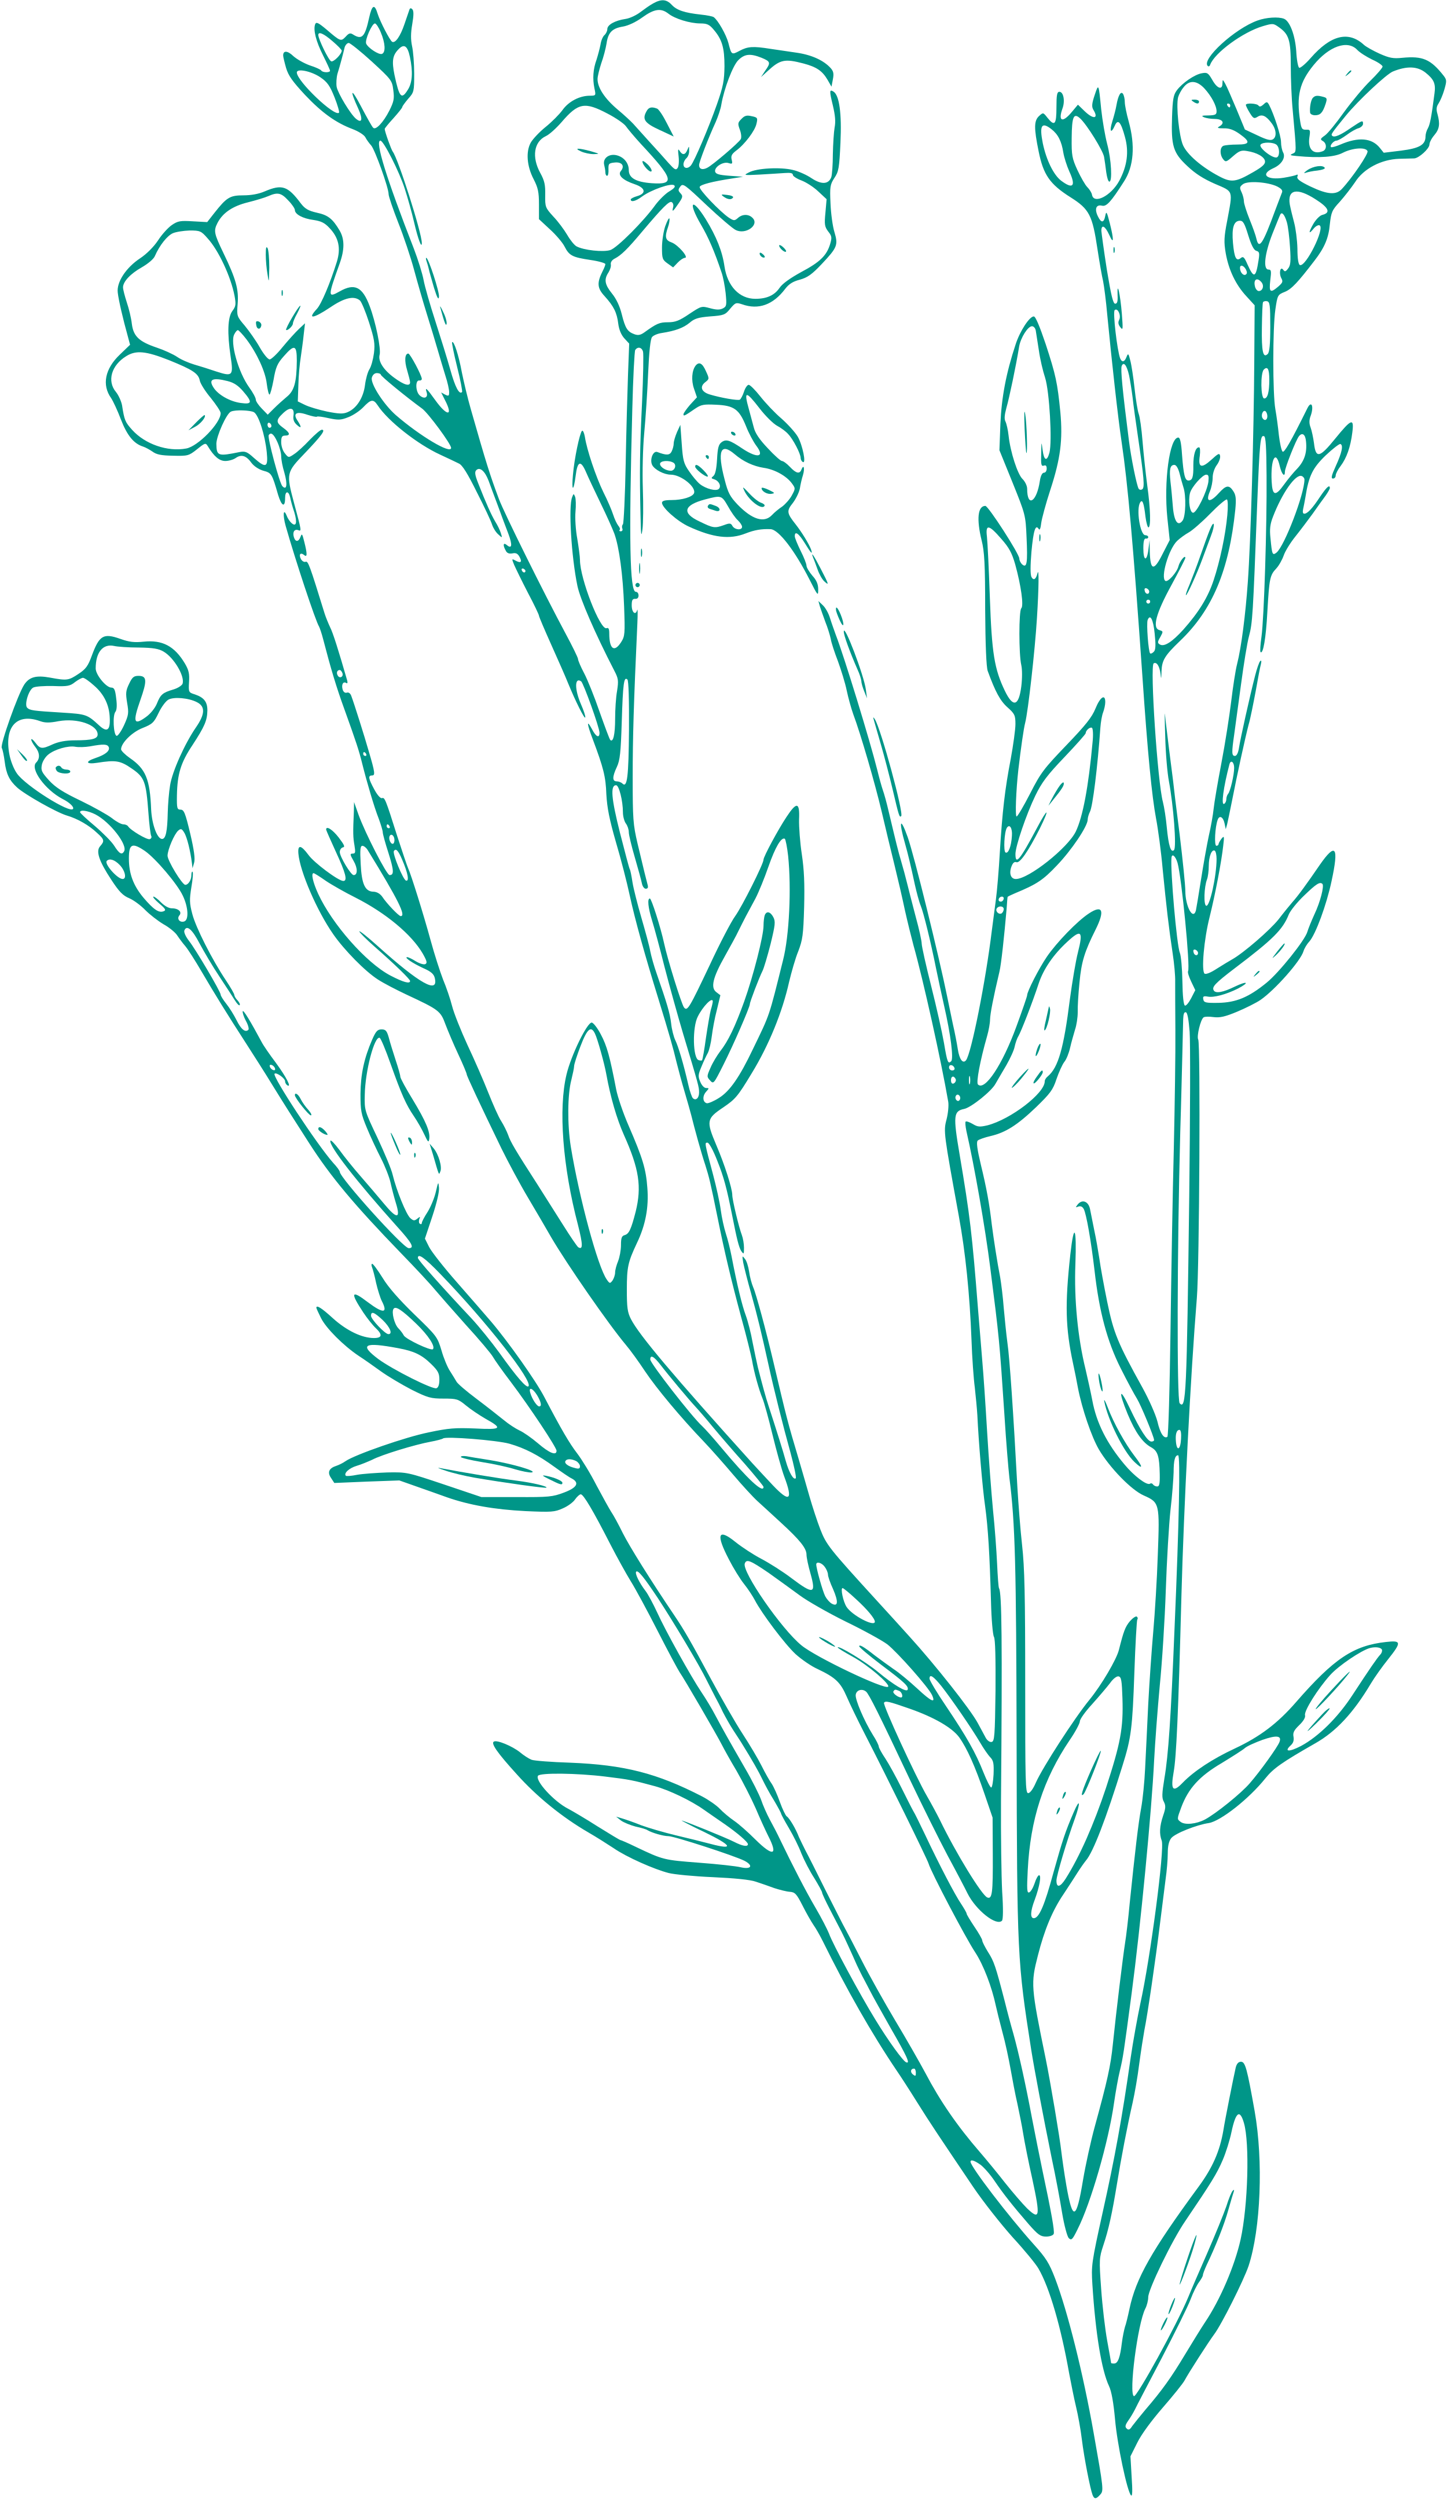 <?xml version="1.0" standalone="no"?>
<!DOCTYPE svg PUBLIC "-//W3C//DTD SVG 20010904//EN"
 "http://www.w3.org/TR/2001/REC-SVG-20010904/DTD/svg10.dtd">
<svg version="1.0" xmlns="http://www.w3.org/2000/svg"
 width="741pt" height="1280pt" viewBox="0 0 741 1280"
 preserveAspectRatio="xMidYMid meet">
<g transform="translate(0,1280) scale(0.1,-0.1)"
fill="#009688" stroke="none">
<path d="M3344 12782 c-17 -9 -46 -30 -66 -45 -20 -15 -53 -31 -75 -34 -54 -8
-93 -30 -93 -52 0 -10 -7 -24 -15 -31 -8 -7 -17 -28 -20 -49 -4 -20 -13 -54
-20 -76 -18 -49 -21 -98 -11 -147 8 -37 8 -38 -23 -38 -53 0 -109 -29 -141
-74 -16 -22 -55 -61 -86 -86 -31 -25 -65 -61 -76 -80 -26 -47 -20 -121 15
-188 22 -43 27 -65 27 -128 l0 -76 56 -52 c31 -28 65 -68 75 -88 24 -47 40
-55 133 -69 42 -6 76 -16 76 -21 0 -5 -6 -21 -14 -36 -30 -60 -28 -87 10 -128
47 -52 63 -84 70 -141 4 -31 15 -57 31 -75 l25 -27 -6 -158 c-3 -87 -9 -293
-12 -458 -3 -165 -10 -304 -14 -309 -5 -5 -6 -15 -3 -22 3 -8 -1 -14 -8 -14
-7 0 -9 3 -6 7 4 3 1 13 -7 22 -7 9 -19 34 -26 56 -7 22 -29 74 -50 115 -38
78 -85 217 -95 284 -4 21 -10 35 -15 30 -12 -14 -39 -142 -46 -225 -8 -86 3
-89 14 -4 9 75 26 81 53 18 11 -26 45 -98 75 -160 30 -61 61 -131 70 -155 25
-69 44 -212 50 -373 5 -140 4 -152 -15 -182 -35 -55 -61 -37 -61 44 0 24 -4
31 -14 27 -32 -12 -136 254 -136 349 0 18 -7 67 -14 110 -8 43 -12 105 -9 137
3 32 2 67 -2 77 -7 17 -8 17 -15 -2 -20 -47 -4 -307 27 -455 14 -67 91 -244
188 -432 22 -42 23 -52 15 -105 -6 -32 -10 -96 -10 -143 0 -80 -10 -123 -25
-108 -4 4 -28 69 -55 145 -26 76 -62 165 -79 197 -17 32 -31 65 -31 72 0 7
-29 66 -64 131 -111 207 -314 616 -341 688 -47 126 -64 180 -144 460 -16 55
-36 140 -46 189 -16 87 -41 164 -50 154 -2 -2 9 -59 26 -127 17 -67 28 -125
25 -128 -14 -15 -35 24 -60 114 -15 54 -50 166 -77 250 -27 83 -54 177 -60
210 -6 32 -28 103 -49 158 -143 367 -201 555 -172 555 16 0 97 -159 125 -247
14 -43 36 -121 48 -173 19 -82 39 -136 39 -104 0 52 -121 432 -149 468 -8 11
-41 103 -41 116 0 3 20 28 45 55 25 28 45 53 45 57 0 4 14 23 30 42 30 33 31
38 31 128 0 52 -5 116 -11 142 -7 34 -7 66 1 112 8 47 8 69 0 77 -7 7 -12 6
-15 -4 -3 -8 -14 -41 -25 -73 -21 -62 -47 -99 -63 -90 -12 8 -61 102 -74 143
-16 53 -29 47 -44 -21 -21 -96 -36 -113 -80 -86 -16 11 -23 9 -40 -10 -24 -25
-26 -25 -97 36 -44 37 -54 41 -59 28 -11 -28 4 -88 41 -161 19 -38 35 -73 35
-77 0 -11 -38 -10 -45 1 -3 5 -29 17 -58 26 -28 10 -66 31 -84 47 -30 29 -53
31 -53 4 0 -7 7 -36 15 -64 12 -40 33 -69 97 -138 88 -93 159 -143 244 -175
31 -12 59 -30 65 -42 6 -12 20 -31 30 -42 19 -22 89 -216 89 -249 0 -11 22
-76 49 -145 28 -70 64 -178 81 -241 17 -63 46 -164 65 -225 19 -60 44 -144 56
-185 12 -41 30 -102 40 -134 11 -33 19 -70 19 -83 0 -21 -3 -22 -21 -13 l-20
11 20 -40 c43 -83 11 -84 -49 -1 -46 64 -55 72 -45 41 8 -27 -13 -36 -36 -15
-22 20 -23 81 -1 76 6 -1 12 3 12 8 0 18 -60 130 -69 130 -18 0 -21 -37 -6
-86 8 -27 15 -55 15 -61 0 -23 -31 -14 -81 23 -55 40 -84 85 -75 118 8 29 -20
167 -51 249 -37 99 -77 119 -154 75 -61 -34 -61 -28 0 142 26 72 26 126 0 170
-36 61 -60 79 -116 91 -44 10 -61 20 -82 47 -68 91 -97 100 -186 62 -30 -13
-69 -20 -108 -20 -70 0 -86 -10 -150 -91 l-36 -46 -73 4 c-65 4 -77 2 -108
-19 -19 -13 -51 -48 -71 -79 -22 -33 -58 -69 -91 -91 -73 -48 -122 -123 -115
-176 4 -38 28 -140 51 -222 l12 -45 -52 -50 c-77 -73 -93 -156 -45 -223 10
-15 33 -64 50 -109 32 -83 66 -124 113 -139 13 -4 34 -16 49 -26 20 -15 44
-20 105 -21 77 -2 81 0 123 33 41 33 44 34 55 16 32 -53 59 -76 90 -76 17 0
42 7 54 16 28 19 53 12 80 -26 13 -17 37 -33 61 -40 41 -11 44 -15 75 -123 18
-59 36 -68 36 -16 0 37 18 38 26 2 3 -16 12 -49 21 -75 16 -53 10 -77 -14 -56
-8 7 -20 24 -25 38 -17 42 -21 4 -5 -53 49 -173 153 -487 171 -515 4 -8 14
-37 21 -65 39 -150 67 -244 110 -362 59 -164 73 -206 90 -275 23 -92 61 -222
84 -280 11 -30 21 -62 21 -71 0 -8 13 -56 29 -105 28 -89 30 -114 6 -114 -15
0 -125 215 -159 309 l-23 65 -1 -50 c-5 -109 -4 -131 3 -171 6 -37 5 -43 -9
-43 -15 0 -14 -5 5 -38 21 -36 21 -72 0 -72 -14 0 -71 94 -71 118 0 11 7 22
16 24 12 2 7 13 -22 51 -32 41 -64 61 -64 40 0 -3 23 -55 50 -114 50 -108 61
-149 38 -149 -25 0 -151 94 -179 134 -38 51 -55 53 -51 6 8 -92 95 -293 178
-412 56 -81 165 -192 230 -233 29 -19 95 -53 146 -77 165 -77 174 -83 199
-152 13 -34 42 -103 66 -154 24 -51 43 -97 43 -102 0 -8 66 -149 178 -380 34
-69 95 -183 138 -255 42 -71 95 -161 117 -200 79 -135 293 -444 382 -550 23
-27 67 -88 98 -135 59 -88 183 -237 303 -362 38 -40 105 -116 149 -168 44 -52
100 -113 124 -135 24 -22 78 -71 120 -110 97 -89 131 -131 131 -164 0 -14 9
-57 20 -95 30 -107 17 -111 -96 -26 -43 33 -114 78 -156 100 -42 22 -101 61
-132 86 -89 72 -101 40 -34 -88 23 -45 58 -102 79 -128 20 -25 44 -62 54 -81
35 -68 155 -227 209 -277 31 -28 82 -63 114 -77 90 -43 116 -67 148 -141 16
-37 57 -122 91 -188 118 -229 320 -641 328 -666 12 -43 190 -381 239 -455 42
-64 85 -176 106 -275 4 -19 19 -79 33 -132 15 -54 33 -139 42 -190 9 -51 24
-131 35 -178 10 -47 24 -116 30 -155 6 -38 27 -144 47 -233 41 -191 38 -210
-28 -147 -22 22 -73 81 -112 130 -39 50 -96 119 -127 155 -119 137 -207 266
-281 407 -29 54 -98 175 -154 268 -56 94 -134 233 -173 310 -39 77 -78 151
-86 165 -8 14 -51 99 -97 190 -45 91 -92 184 -104 206 -12 23 -27 55 -34 70
-16 42 -48 96 -62 105 -6 4 -22 37 -35 73 -13 37 -32 79 -42 94 -11 15 -34 56
-52 92 -18 36 -62 110 -98 165 -36 55 -111 186 -167 290 -95 177 -130 238
-179 311 -127 188 -231 355 -266 424 -23 47 -50 96 -60 110 -9 14 -43 75 -75
135 -31 61 -76 134 -99 164 -40 52 -81 122 -167 286 -43 84 -188 288 -274 389
-27 32 -106 122 -174 200 -68 77 -133 160 -144 183 l-21 42 38 114 c23 70 36
126 34 147 -3 33 -4 31 -16 -21 -7 -31 -26 -77 -42 -103 -17 -26 -30 -51 -30
-57 0 -6 -4 -8 -10 -4 -5 3 -6 13 -3 23 6 15 5 15 -10 3 -15 -12 -20 -11 -36
3 -21 19 -71 142 -90 221 -6 28 -42 113 -78 190 -66 139 -67 141 -65 221 2
120 49 300 76 291 6 -2 31 -62 56 -133 56 -157 79 -209 120 -269 17 -25 41
-67 53 -93 18 -39 22 -43 25 -24 6 37 -17 91 -84 202 -35 57 -64 110 -64 118
0 8 -11 46 -24 85 -13 40 -29 91 -35 115 -10 35 -16 42 -37 42 -21 0 -29 -9
-48 -52 -42 -97 -59 -178 -60 -278 0 -86 3 -103 33 -175 18 -44 51 -114 72
-155 21 -41 43 -97 49 -125 6 -27 18 -74 27 -103 26 -83 6 -85 -60 -5 -31 37
-86 102 -122 143 -36 41 -84 101 -107 133 -24 32 -44 53 -46 47 -9 -25 132
-206 342 -440 77 -85 90 -110 59 -110 -28 0 -353 361 -353 391 0 5 -15 26 -34
46 -83 94 -313 443 -300 456 9 9 54 -23 54 -39 0 -7 5 -16 11 -20 25 -15 -6
44 -59 116 -31 41 -64 89 -72 105 -58 108 -94 167 -97 158 -2 -6 5 -28 16 -49
12 -21 17 -42 13 -46 -16 -16 -38 3 -61 50 -13 26 -36 63 -52 83 -16 20 -29
41 -29 47 0 15 -128 232 -162 275 -17 22 -27 44 -24 53 12 31 40 7 78 -66 22
-41 67 -118 102 -170 34 -52 71 -108 80 -123 10 -16 20 -26 23 -23 4 3 -1 14
-10 24 -10 10 -17 23 -17 28 0 6 -19 39 -43 75 -71 106 -154 270 -172 339 -15
56 -15 75 -5 138 7 40 10 75 6 79 -3 3 -6 -5 -6 -18 0 -24 -16 -49 -31 -49
-16 0 -92 125 -91 150 1 32 35 111 55 128 13 11 18 10 30 -10 14 -21 32 -93
40 -158 l3 -25 8 28 c6 20 0 65 -20 150 -25 105 -32 122 -49 122 -18 0 -20 7
-19 72 2 112 20 169 80 259 62 95 75 125 76 177 0 44 -17 66 -64 82 -32 10
-33 11 -30 63 3 42 -1 61 -21 95 -53 89 -115 122 -211 112 -48 -5 -74 -2 -119
14 -88 31 -108 19 -147 -86 -19 -52 -30 -68 -68 -93 -51 -34 -59 -35 -146 -19
-72 13 -106 3 -132 -36 -32 -49 -124 -307 -115 -324 5 -9 11 -40 15 -70 8 -64
24 -96 63 -132 39 -36 202 -128 255 -144 55 -16 114 -50 155 -89 38 -34 39
-42 16 -68 -23 -25 -7 -75 57 -172 40 -61 59 -81 93 -95 23 -10 60 -38 82 -61
22 -22 64 -55 93 -72 29 -16 60 -42 69 -56 10 -15 29 -41 43 -57 14 -17 51
-75 83 -130 65 -111 129 -215 228 -368 36 -56 97 -151 134 -212 61 -99 100
-160 188 -297 111 -173 231 -316 469 -562 75 -77 154 -162 175 -188 21 -25 93
-107 159 -181 67 -73 129 -147 138 -163 9 -16 50 -74 92 -129 98 -130 234
-335 234 -352 0 -27 -37 -12 -95 38 -33 28 -76 58 -95 66 -19 9 -55 32 -80 53
-25 20 -88 70 -140 109 -52 39 -99 79 -103 89 -5 9 -20 33 -32 52 -13 19 -33
67 -44 106 -21 70 -24 74 -139 185 -78 76 -133 138 -162 186 -25 40 -49 73
-54 73 -4 0 -5 -8 -1 -17 4 -10 14 -46 21 -81 8 -34 21 -76 29 -92 33 -64 9
-67 -72 -6 -85 65 -91 50 -22 -54 20 -30 49 -66 63 -79 36 -34 33 -51 -9 -51
-62 0 -140 38 -210 101 -58 53 -85 70 -85 54 0 -3 11 -27 24 -53 26 -52 114
-140 191 -192 28 -18 79 -54 115 -80 36 -26 107 -68 157 -94 84 -42 99 -46
164 -46 68 0 75 -2 115 -35 24 -20 69 -50 100 -68 90 -50 83 -57 -53 -50 -101
4 -135 2 -238 -20 -119 -24 -377 -114 -425 -147 -14 -10 -35 -20 -47 -24 -38
-12 -48 -33 -28 -62 l17 -26 166 7 167 6 85 -30 c47 -16 118 -42 158 -56 114
-40 244 -63 403 -71 133 -6 149 -5 191 14 26 11 54 32 63 46 10 14 23 26 29
26 14 0 63 -83 151 -255 34 -66 81 -151 105 -190 24 -38 86 -153 138 -255 52
-102 103 -197 113 -212 21 -29 193 -325 217 -373 8 -16 41 -76 74 -131 32 -56
76 -142 98 -192 21 -50 50 -113 64 -141 52 -101 25 -108 -66 -18 -35 35 -83
78 -108 95 -25 17 -58 45 -74 62 -16 17 -56 45 -90 63 -231 119 -398 162 -676
173 -96 3 -185 10 -198 15 -13 5 -40 22 -60 39 -39 31 -118 64 -133 54 -16 -9
17 -57 118 -168 102 -114 233 -220 366 -297 40 -23 98 -60 130 -81 65 -45 207
-108 282 -127 28 -7 129 -17 225 -21 110 -5 192 -13 220 -23 25 -8 68 -23 95
-33 28 -9 63 -18 80 -19 26 -2 34 -10 65 -71 19 -38 45 -83 56 -99 12 -17 32
-52 46 -80 123 -249 250 -473 381 -667 18 -26 64 -97 102 -158 70 -112 114
-177 288 -435 52 -77 144 -193 203 -259 60 -65 119 -137 132 -160 57 -98 115
-299 157 -536 10 -52 25 -129 35 -170 10 -41 24 -117 30 -168 12 -97 43 -254
55 -285 9 -22 18 -22 40 3 17 19 16 30 -34 312 -54 307 -134 626 -198 794 -30
78 -46 104 -110 175 -130 145 -323 397 -323 422 0 13 20 7 52 -16 16 -12 49
-49 71 -82 44 -65 92 -126 176 -223 47 -53 59 -62 88 -62 19 0 36 6 39 14 5
14 -11 105 -59 331 -14 66 -37 183 -52 260 -32 171 -68 335 -96 435 -12 41
-32 116 -44 165 -47 181 -55 204 -85 251 -16 26 -30 53 -30 60 0 6 -18 38 -40
70 -22 33 -40 63 -40 67 0 5 -13 27 -28 50 -31 45 -113 202 -186 357 -25 52
-51 106 -60 120 -8 14 -35 68 -61 120 -26 52 -62 118 -81 147 -19 28 -34 56
-34 62 0 6 -13 33 -30 59 -46 74 -91 181 -88 205 3 25 32 34 53 17 15 -13 64
-110 229 -460 59 -124 144 -295 189 -380 46 -85 92 -173 102 -194 43 -85 147
-168 176 -139 6 6 7 61 1 149 -4 76 -7 285 -6 464 7 831 4 1065 -10 1089 -3 4
-7 61 -10 127 -3 65 -12 189 -21 274 -8 85 -22 265 -30 400 -8 135 -19 299
-25 365 -5 66 -15 181 -21 255 -31 396 -42 487 -95 800 -34 200 -31 222 24
233 36 8 140 91 160 129 10 17 34 59 55 94 20 35 40 78 43 96 4 18 12 42 19
53 14 24 72 172 104 270 25 75 76 149 147 214 71 66 82 55 54 -55 -11 -42 -29
-150 -41 -238 -32 -255 -60 -351 -113 -396 -9 -7 -16 -18 -16 -26 0 -61 -174
-194 -293 -225 -39 -9 -50 -9 -76 7 -17 10 -33 15 -36 12 -3 -3 -1 -25 4 -49
40 -174 96 -493 122 -699 46 -361 47 -370 73 -760 8 -129 20 -271 25 -315 30
-235 35 -450 37 -1360 2 -1092 4 -1115 75 -1570 15 -95 62 -344 104 -550 20
-93 44 -221 54 -284 11 -65 26 -120 34 -129 14 -13 19 -8 45 45 68 134 159
449 187 648 8 55 21 129 30 165 16 67 19 86 60 395 45 337 103 937 115 1190 5
94 18 267 29 385 12 118 26 339 31 490 5 151 16 336 24 410 9 74 15 161 16
192 0 62 7 88 23 88 12 0 5 -347 -18 -880 -19 -467 -32 -657 -52 -773 -13 -80
-14 -102 -3 -121 10 -20 10 -32 -4 -72 -18 -54 -20 -92 -7 -127 16 -40 -58
-601 -109 -832 -15 -71 -38 -197 -50 -280 -43 -303 -82 -516 -142 -785 -59
-267 -60 -278 -54 -375 16 -251 47 -439 85 -520 13 -27 23 -84 31 -170 11
-128 62 -370 82 -390 7 -7 8 24 3 95 l-6 105 35 70 c21 43 73 113 131 180 53
61 104 124 112 140 19 36 124 199 151 235 37 49 151 276 176 350 62 189 76
537 31 792 -39 219 -48 253 -70 253 -13 0 -22 -10 -27 -30 -10 -43 -56 -273
-63 -320 -18 -107 -55 -192 -128 -291 -240 -327 -320 -467 -353 -624 -8 -38
-18 -79 -23 -92 -4 -13 -12 -50 -16 -82 -9 -75 -20 -106 -40 -106 -8 0 -15 1
-15 3 0 2 -9 53 -20 113 -11 60 -25 180 -31 266 -11 151 -10 159 11 223 27 80
45 163 70 315 21 130 53 297 80 415 10 44 26 134 34 200 9 66 21 143 26 170
16 77 59 372 80 545 11 85 24 189 29 230 6 41 11 100 11 131 0 40 6 64 18 79
19 24 130 68 192 77 61 10 206 124 290 229 41 51 85 82 255 179 106 60 195
155 285 306 19 32 59 88 88 124 70 88 69 98 -10 89 -167 -18 -267 -85 -462
-309 -94 -108 -184 -176 -312 -236 -114 -53 -210 -116 -268 -176 -50 -52 -62
-37 -46 54 14 76 24 299 40 903 12 450 47 1133 79 1525 13 156 19 1304 7 1323
-9 16 12 104 28 114 6 4 29 4 51 1 32 -4 59 2 121 28 43 18 97 45 119 60 74
51 205 199 220 249 4 14 17 36 30 50 32 36 88 187 114 310 38 176 21 199 -60
83 -67 -98 -113 -161 -142 -193 -12 -14 -44 -53 -70 -87 -44 -55 -179 -172
-238 -205 -13 -7 -47 -28 -76 -46 -30 -20 -56 -31 -64 -27 -18 12 -4 176 26
293 28 113 60 280 69 362 6 50 5 53 -9 36 -8 -11 -15 -23 -15 -28 0 -4 -5 -8
-11 -8 -12 0 -7 98 7 134 9 24 28 14 35 -20 l6 -29 7 25 c3 14 15 68 25 120
26 134 68 325 85 390 9 30 24 107 36 170 11 63 23 126 27 140 4 16 2 22 -4 15
-5 -5 -17 -39 -26 -75 -27 -105 -75 -321 -82 -367 -4 -27 -12 -43 -21 -43 -17
0 -17 18 -4 108 5 37 21 153 35 257 14 105 32 216 41 248 18 69 20 96 42 677
13 325 16 354 35 347 9 -3 12 -57 13 -203 2 -260 -13 -729 -26 -823 -6 -41 -8
-76 -5 -79 13 -14 28 70 35 206 10 172 13 187 46 222 13 14 30 44 38 67 8 23
35 66 60 97 24 30 64 83 88 116 24 34 53 75 66 92 12 17 22 35 22 39 0 21 -17
5 -50 -44 -40 -61 -65 -87 -81 -87 -7 0 -9 9 -6 23 3 12 8 40 12 62 17 108 36
148 103 213 36 34 71 61 76 59 16 -6 8 -44 -24 -114 -22 -48 -25 -63 -14 -63
8 0 14 7 14 16 0 8 11 30 25 48 31 41 51 98 60 171 10 77 -4 72 -87 -30 -80
-99 -100 -104 -109 -25 -4 30 -12 67 -18 83 -7 18 -7 35 -1 53 20 51 7 88 -15
44 -85 -172 -119 -230 -127 -222 -6 6 -14 43 -19 84 -4 40 -12 100 -18 133
-14 79 -14 414 0 510 11 75 12 76 49 91 34 14 66 48 151 159 52 67 73 117 79
187 7 62 11 72 51 115 24 27 59 72 78 100 43 69 134 117 226 120 33 1 68 2 77
2 24 1 78 50 78 71 0 10 11 32 25 48 27 32 30 58 16 109 -7 23 -5 37 5 52 8
12 22 43 30 71 13 45 13 51 -3 72 -67 85 -107 102 -212 92 -47 -5 -66 -1 -116
21 -33 15 -69 35 -80 45 -79 73 -170 51 -273 -67 -27 -31 -54 -53 -59 -50 -6
4 -13 42 -15 85 -6 83 -33 154 -63 166 -29 11 -91 7 -135 -9 -116 -41 -290
-200 -255 -233 4 -4 10 -1 12 6 22 61 168 168 270 198 51 15 54 15 83 -6 51
-36 60 -66 60 -198 0 -65 4 -168 10 -228 20 -222 20 -211 -1 -221 -16 -7 -12
-9 23 -12 117 -11 193 -5 235 17 49 25 118 30 126 8 5 -14 -78 -136 -131 -193
-30 -33 -75 -29 -161 12 -54 26 -72 39 -67 51 3 8 2 12 -4 9 -5 -3 -35 -10
-66 -15 -88 -14 -123 18 -53 49 41 18 64 54 50 80 -6 11 -11 35 -11 54 0 31
-36 142 -61 190 -10 17 -12 18 -29 2 -12 -11 -20 -13 -25 -6 -7 12 -65 15 -65
4 0 -5 9 -23 20 -41 18 -29 22 -31 40 -20 23 15 44 5 72 -33 24 -32 27 -69 7
-82 -12 -8 -32 -3 -80 20 l-64 30 -43 104 c-24 57 -49 115 -57 129 -14 25 -14
25 -15 3 0 -36 -27 -27 -52 18 -21 36 -26 39 -53 34 -37 -6 -101 -50 -129 -88
-17 -23 -21 -46 -24 -135 -5 -149 5 -184 78 -252 41 -39 82 -65 141 -91 97
-42 93 -29 63 -191 -16 -82 -17 -107 -7 -165 15 -85 51 -161 106 -220 l42 -46
-2 -291 c-2 -359 -18 -918 -33 -1126 -12 -168 -33 -333 -55 -420 -8 -30 -21
-116 -30 -190 -9 -74 -31 -216 -50 -315 -19 -99 -37 -205 -40 -235 -3 -30 -14
-93 -25 -140 -10 -47 -28 -148 -40 -225 -12 -77 -24 -148 -26 -157 -15 -51
-54 23 -54 101 0 27 -13 157 -29 288 -17 131 -32 256 -34 278 -3 22 -12 96
-21 165 -8 69 -18 145 -20 170 -2 25 -2 -25 1 -110 2 -85 11 -189 19 -230 23
-123 40 -338 26 -352 -16 -16 -28 22 -37 117 -4 44 -13 103 -20 130 -27 99
-67 697 -47 709 15 9 30 -14 35 -54 3 -30 4 -28 5 13 2 57 17 81 94 155 167
159 252 362 284 674 5 54 3 73 -10 93 -22 34 -37 32 -75 -10 -46 -51 -69 -46
-45 10 8 19 14 50 14 70 0 21 9 48 21 64 12 16 19 37 17 47 -3 16 -9 13 -45
-20 -51 -46 -68 -40 -59 20 3 25 2 44 -4 44 -18 0 -29 -37 -29 -93 1 -60 -5
-77 -25 -77 -18 0 -25 28 -33 133 -4 62 -10 87 -19 87 -45 0 -75 -226 -56
-412 l12 -113 -37 -72 c-44 -88 -62 -85 -65 11 l-1 61 -6 -48 c-8 -64 -26 -60
-26 6 0 36 4 51 13 50 6 -2 12 2 12 7 0 6 -7 10 -15 10 -26 0 -48 134 -26 168
11 18 19 -3 27 -74 4 -30 11 -54 15 -54 13 0 11 93 -6 215 -8 61 -19 162 -24
225 -5 64 -14 127 -20 142 -5 14 -15 73 -21 130 -6 56 -16 121 -22 143 -9 36
-11 38 -19 18 -10 -27 -24 -30 -33 -7 -15 40 -38 236 -28 246 15 15 35 -27 23
-50 -6 -12 -5 -23 6 -37 14 -18 14 -12 8 68 -8 99 -25 176 -22 97 2 -33 -2
-45 -12 -45 -11 0 -21 42 -43 175 -15 96 -27 185 -28 198 0 35 19 26 40 -20
24 -54 25 -27 3 60 -15 59 -18 63 -23 37 -7 -37 -21 -38 -38 -2 -18 37 -9 61
21 54 23 -6 46 19 113 124 50 77 58 184 24 307 -11 39 -20 84 -20 99 0 16 -4
34 -9 42 -11 17 -25 -7 -34 -59 -3 -19 -13 -56 -21 -82 -16 -51 -7 -66 13 -21
16 36 31 19 52 -59 21 -76 11 -148 -29 -223 -42 -78 -131 -123 -140 -72 -2 11
-13 28 -24 39 -11 11 -33 50 -50 86 -28 61 -31 76 -30 166 1 109 10 130 43
100 35 -32 118 -166 123 -198 3 -17 8 -52 11 -78 4 -27 10 -48 16 -48 16 0 10
113 -11 192 -11 42 -25 123 -31 180 -13 133 -13 132 -34 69 -14 -42 -15 -58
-6 -73 29 -47 0 -51 -46 -6 l-33 32 -31 -37 c-48 -58 -72 -49 -48 18 14 38 5
85 -16 85 -12 0 -15 -16 -15 -80 0 -88 -9 -99 -46 -53 -22 28 -22 28 -43 9
-26 -24 -27 -60 -2 -182 24 -119 57 -167 163 -234 97 -61 112 -92 138 -265 10
-66 23 -140 29 -165 5 -25 15 -101 21 -170 23 -239 55 -528 74 -655 31 -208
59 -521 106 -1195 27 -397 49 -619 70 -730 10 -52 26 -169 34 -260 19 -192 31
-298 51 -430 8 -52 14 -117 13 -145 0 -27 0 -140 1 -250 1 -110 -3 -382 -8
-605 -6 -223 -13 -645 -17 -938 -4 -300 -11 -535 -16 -538 -18 -11 -37 18 -51
79 -9 35 -42 110 -76 172 -128 231 -148 280 -181 440 -17 83 -35 182 -40 220
-6 39 -17 104 -26 145 -8 41 -18 91 -22 110 -8 40 -40 52 -63 24 -12 -16 -12
-17 3 -11 12 4 21 0 28 -13 13 -25 37 -160 55 -314 24 -212 65 -364 134 -501
33 -66 71 -136 83 -155 20 -32 87 -194 88 -212 0 -5 -6 -8 -14 -8 -19 0 -58
60 -110 170 -53 113 -61 91 -11 -30 39 -93 76 -146 121 -170 33 -19 41 -45 43
-137 1 -49 -2 -63 -13 -63 -8 0 -18 5 -21 10 -4 6 -11 8 -16 4 -16 -10 -82 40
-130 98 -91 108 -144 214 -165 327 -8 42 -24 114 -35 161 -40 162 -59 359 -52
538 7 191 -7 219 -26 49 -28 -256 -25 -374 14 -557 8 -36 19 -92 25 -125 21
-108 69 -249 107 -315 55 -93 166 -208 230 -236 81 -36 82 -40 72 -304 -4
-124 -15 -299 -23 -390 -8 -91 -20 -259 -26 -375 -5 -115 -13 -264 -16 -330
-3 -66 -12 -156 -20 -200 -15 -80 -32 -228 -59 -490 -7 -77 -18 -169 -24 -205
-11 -71 -44 -340 -62 -514 -11 -112 -29 -191 -93 -424 -20 -73 -47 -196 -60
-273 -34 -206 -53 -212 -85 -29 -11 63 -22 142 -26 175 -7 66 -56 357 -80 475
-76 370 -77 385 -40 529 33 130 74 230 132 315 26 39 58 89 72 111 14 22 33
49 42 60 37 43 102 211 187 485 45 143 51 192 61 477 5 144 12 267 15 272 4 5
2 12 -3 15 -5 3 -21 -8 -35 -24 -24 -29 -32 -51 -56 -146 -12 -49 -89 -180
-151 -256 -77 -94 -239 -345 -274 -423 -14 -33 -30 -55 -40 -55 -14 0 -15 58
-15 563 0 446 -3 592 -16 707 -9 80 -19 213 -24 295 -20 374 -40 667 -51 740
-6 44 -14 125 -19 180 -4 55 -13 125 -18 155 -15 76 -33 193 -43 270 -12 105
-27 188 -56 307 -19 80 -24 116 -16 124 5 5 35 16 66 23 77 18 137 56 233 148
72 70 86 88 104 143 12 35 30 75 40 88 11 13 24 46 30 73 6 27 18 68 25 92 8
23 14 63 14 90 -1 26 3 94 9 152 10 107 26 158 82 270 49 98 37 130 -33 84
-60 -39 -166 -149 -216 -222 -42 -62 -101 -178 -101 -197 0 -6 -25 -78 -55
-160 -72 -197 -162 -332 -197 -297 -10 10 11 122 47 248 8 28 15 66 15 85 1
30 16 109 48 244 9 36 25 185 37 325 2 30 4 56 5 58 0 2 17 10 38 19 111 46
143 67 214 142 75 78 158 201 158 235 0 9 5 27 11 39 15 26 40 234 54 432 2
28 8 63 14 78 6 16 11 39 11 53 0 43 -26 26 -50 -33 -18 -45 -51 -86 -149
-188 -115 -120 -131 -140 -186 -248 -33 -64 -64 -117 -69 -117 -8 0 -3 134 9
240 13 111 27 209 35 240 15 58 50 371 60 533 10 158 11 266 3 232 -8 -31 -20
-39 -31 -19 -6 13 -6 57 0 129 10 109 21 143 37 117 5 -9 10 2 13 30 3 23 24
101 47 171 52 159 64 256 51 397 -15 151 -23 189 -75 348 -31 92 -52 142 -61
142 -22 0 -71 -75 -93 -143 -49 -148 -72 -271 -78 -407 l-5 -135 67 -165 c66
-164 67 -166 72 -282 6 -129 2 -158 -22 -138 -8 7 -15 21 -15 30 0 24 -159
270 -174 270 -39 0 -46 -68 -19 -177 14 -56 18 -119 18 -353 1 -181 6 -296 13
-315 39 -107 64 -153 101 -186 37 -33 41 -41 41 -86 0 -27 -11 -107 -24 -178
-30 -156 -43 -268 -56 -480 -5 -88 -14 -196 -20 -240 -6 -44 -15 -116 -21
-160 -31 -256 -105 -629 -132 -663 -16 -20 -34 4 -42 56 -4 26 -15 85 -26 132
-10 47 -23 110 -29 140 -42 206 -169 723 -202 815 -38 107 -47 83 -13 -35 15
-53 28 -107 50 -209 9 -40 22 -89 30 -108 14 -34 50 -178 80 -328 9 -44 27
-127 40 -185 34 -149 49 -270 36 -283 -16 -16 -20 -7 -37 94 -9 52 -38 182
-65 289 -27 107 -49 205 -49 219 0 13 -13 74 -30 135 -16 61 -36 138 -44 171
-8 33 -22 85 -31 115 -16 54 -25 91 -64 255 -10 44 -24 94 -30 110 -6 17 -19
64 -29 105 -37 148 -169 579 -212 690 -9 25 -23 64 -30 87 -7 23 -23 52 -36
64 l-23 22 8 -29 c5 -16 18 -51 28 -79 11 -27 23 -66 27 -85 3 -20 20 -71 37
-115 16 -44 37 -111 45 -150 8 -38 23 -92 33 -120 39 -104 112 -356 146 -500
19 -82 49 -206 66 -275 17 -69 41 -172 53 -230 13 -58 33 -139 44 -180 50
-177 142 -592 178 -801 3 -20 -1 -60 -9 -91 -16 -60 -14 -70 63 -493 34 -185
56 -400 65 -634 3 -90 11 -201 17 -245 5 -45 11 -108 13 -141 6 -131 26 -372
40 -468 15 -110 23 -243 30 -490 2 -86 9 -166 15 -177 7 -12 9 -112 8 -277 -3
-231 -5 -258 -20 -261 -9 -2 -22 7 -30 21 -7 13 -25 47 -41 76 -37 69 -219
299 -349 442 -37 41 -113 125 -170 187 -242 265 -256 283 -287 362 -16 41 -41
118 -56 170 -15 52 -38 133 -52 180 -61 204 -65 222 -133 510 -38 161 -88 347
-103 380 -8 19 -18 56 -21 81 -4 26 -13 55 -22 65 -13 17 -14 16 -8 -20 4 -21
22 -93 41 -160 31 -111 52 -198 88 -361 26 -120 77 -323 112 -448 19 -70 32
-131 28 -135 -11 -11 -34 28 -51 88 -13 48 -47 156 -89 285 -13 39 -30 101
-54 195 -6 25 -18 83 -27 128 -8 46 -24 108 -35 138 -19 51 -44 153 -73 304
-7 36 -20 88 -29 115 -9 28 -21 82 -26 120 -5 39 -23 120 -39 180 -45 168 -44
165 -29 165 8 0 29 -38 50 -92 34 -85 49 -142 77 -283 24 -122 34 -161 46
-180 13 -18 14 -17 14 17 0 20 -5 49 -11 65 -15 39 -49 180 -49 205 0 33 -39
156 -82 256 -52 123 -50 135 35 192 63 43 74 55 147 176 88 144 157 314 191
467 12 50 32 121 47 157 22 58 26 83 30 227 3 120 0 190 -12 270 -9 59 -15
140 -14 178 4 89 -12 92 -64 13 -44 -66 -118 -204 -118 -219 0 -22 -111 -242
-145 -289 -20 -27 -79 -140 -131 -252 -104 -219 -114 -237 -131 -216 -13 16
-86 252 -102 328 -18 83 -65 230 -73 230 -14 0 -9 -47 11 -112 11 -35 40 -142
64 -238 25 -96 68 -251 96 -345 79 -262 81 -270 81 -298 0 -29 -17 -44 -32
-29 -5 5 -16 36 -23 68 -25 109 -52 199 -67 229 -8 17 -18 55 -21 85 -6 53
-22 105 -74 255 -14 39 -28 90 -33 115 -4 25 -25 101 -45 170 -20 69 -41 151
-46 183 -5 33 -11 63 -14 67 -3 5 -25 88 -50 186 -45 178 -50 244 -20 244 15
0 35 -80 35 -139 0 -20 7 -46 15 -57 8 -10 15 -30 15 -44 0 -14 14 -72 31
-130 17 -58 33 -117 36 -132 3 -16 12 -28 20 -28 10 0 13 6 10 18 -6 22 -21
82 -52 213 -23 98 -25 126 -25 340 0 202 5 374 24 789 2 47 2 77 -1 67 -8 -30
-28 -13 -28 24 0 26 4 34 18 33 10 -1 17 5 17 17 0 11 -6 19 -14 19 -31 0 -36
264 -18 935 4 160 11 296 15 303 13 19 34 14 40 -9 3 -12 1 -128 -5 -258 -12
-246 -13 -359 -8 -576 2 -107 4 -120 10 -75 4 30 5 124 2 207 -3 87 0 210 7
285 7 73 16 210 20 305 5 114 12 177 20 187 7 9 29 18 50 21 70 11 110 26 142
52 25 22 45 28 106 33 70 5 77 8 102 39 27 32 30 33 61 23 84 -30 159 -3 221
79 19 25 40 38 75 47 39 11 61 26 112 80 80 85 85 97 65 164 -9 29 -18 95 -20
146 -4 86 -2 97 20 131 22 32 25 51 31 181 7 150 -6 243 -36 261 -21 13 -21 3
-3 -71 12 -51 15 -83 9 -113 -4 -23 -8 -85 -9 -137 0 -52 -4 -105 -8 -117 -14
-38 -51 -39 -102 -5 -25 17 -68 36 -96 42 -63 15 -184 9 -224 -13 -29 -15 -27
-15 55 -11 47 3 104 6 128 8 29 2 42 0 42 -9 0 -7 20 -20 44 -29 24 -9 63 -34
86 -56 l43 -40 -6 -69 c-6 -60 -4 -72 14 -96 19 -24 20 -31 10 -65 -18 -59
-52 -92 -148 -143 -58 -32 -96 -59 -111 -81 -26 -38 -65 -56 -124 -56 -82 0
-143 65 -158 166 -11 77 -41 152 -96 242 -72 115 -93 89 -24 -29 37 -63 69
-136 105 -244 8 -22 17 -70 21 -106 6 -61 5 -68 -14 -78 -16 -8 -33 -8 -66 1
-44 12 -45 11 -107 -30 -50 -34 -71 -42 -108 -42 -44 0 -58 -6 -123 -53 -19
-13 -31 -15 -50 -8 -35 13 -46 30 -64 102 -10 41 -28 79 -50 106 -37 46 -42
72 -18 108 8 13 14 31 12 41 -2 11 6 23 20 30 33 17 66 49 142 140 103 122
138 157 150 149 7 -4 10 -16 7 -26 -7 -28 -1 -23 27 18 23 33 24 39 11 53 -13
14 -13 19 -1 35 13 18 22 11 135 -96 67 -63 134 -120 149 -127 51 -25 122 26
86 62 -20 21 -53 20 -75 0 -17 -15 -21 -15 -46 1 -46 31 -155 145 -150 158 4
12 66 28 172 44 l50 8 -70 5 c-55 4 -70 9 -73 22 -4 23 41 52 69 43 19 -6 21
-4 16 17 -5 19 0 29 22 46 44 32 98 103 105 139 7 29 5 32 -25 38 -25 6 -36 3
-52 -14 -19 -19 -20 -24 -8 -56 7 -19 9 -41 4 -48 -11 -19 -142 -131 -171
-146 -25 -13 -42 -7 -42 14 0 15 48 140 85 220 12 28 26 68 29 90 14 81 59
200 87 227 32 32 61 35 119 12 46 -19 48 -25 18 -67 l-21 -32 34 31 c64 59 87
64 183 39 68 -18 97 -38 124 -84 l20 -35 7 37 c6 30 3 42 -11 58 -36 40 -98
68 -174 79 -41 6 -103 15 -136 20 -88 14 -115 12 -156 -10 -42 -22 -42 -22
-58 40 -11 42 -53 116 -75 132 -5 4 -35 10 -65 13 -83 9 -124 22 -150 50 -27
29 -53 31 -96 7z m79 -52 c33 -26 110 -50 164 -50 34 0 46 -6 67 -31 44 -51
56 -94 56 -188 -1 -73 -6 -102 -39 -196 -40 -114 -115 -291 -133 -312 -16 -19
-38 -16 -38 6 0 10 7 24 15 31 8 7 15 24 14 39 0 25 0 25 -9 4 -11 -27 -25
-29 -40 -5 -8 13 -9 7 -5 -28 3 -25 1 -52 -5 -60 -9 -13 -16 -8 -46 25 -19 22
-64 72 -99 110 -35 39 -71 79 -82 91 -10 11 -46 45 -81 74 -65 55 -102 111
-102 155 0 14 9 50 19 81 11 30 23 76 27 101 8 57 29 78 84 87 25 4 65 22 98
46 62 45 97 50 135 20z m-1473 -96 c23 -54 26 -102 6 -110 -16 -6 -72 31 -81
53 -7 19 30 103 45 103 6 0 20 -21 30 -46z m-247 -45 c26 -22 47 -44 47 -48 0
-18 -42 -60 -54 -55 -13 5 -66 114 -66 135 0 19 27 8 73 -32z m201 -104 c100
-92 104 -97 110 -146 6 -44 3 -59 -20 -105 -31 -61 -70 -102 -83 -88 -6 5 -33
54 -62 109 -51 98 -61 90 -14 -12 24 -54 19 -77 -12 -51 -28 23 -92 129 -99
163 -3 18 -1 48 4 67 6 18 15 51 21 73 6 22 13 50 16 63 4 12 13 22 21 22 7 0
61 -43 118 -95z m195 24 c16 -75 13 -130 -9 -166 -34 -56 -45 -43 -70 74 -14
70 -10 99 20 130 29 31 47 19 59 -38z m4851 36 c13 -14 48 -36 77 -50 29 -13
53 -29 53 -36 0 -6 -28 -39 -63 -73 -35 -34 -95 -106 -135 -161 -39 -55 -83
-109 -98 -119 -23 -16 -24 -20 -10 -28 21 -12 21 -44 0 -52 -49 -19 -77 10
-69 69 6 39 5 42 -16 41 -21 -1 -25 5 -31 44 -20 130 -3 199 69 287 79 97 174
130 223 78z m349 -116 c44 -35 54 -57 47 -107 -16 -123 -23 -159 -34 -179 -7
-12 -12 -30 -12 -41 0 -43 -30 -61 -124 -73 l-90 -11 -20 25 c-41 51 -109 57
-202 17 -23 -10 -45 -16 -48 -13 -8 8 14 33 28 33 7 0 30 13 52 29 21 16 49
32 62 35 12 4 22 14 22 22 0 20 -4 18 -61 -20 -54 -38 -87 -52 -97 -41 -7 7
-5 11 70 103 63 77 207 212 241 226 71 29 125 27 166 -5z m-5658 -25 c35 -24
48 -42 72 -102 16 -40 26 -76 23 -79 -22 -23 -216 162 -216 206 0 22 74 7 121
-25z m4526 -56 c36 -39 63 -89 63 -118 0 -17 -7 -20 -42 -21 -33 0 -38 -2 -23
-9 11 -5 37 -9 58 -9 40 -1 51 -22 20 -39 -12 -7 -6 -9 23 -9 28 1 51 -7 81
-28 58 -41 55 -55 -11 -55 -30 0 -61 -3 -70 -6 -19 -7 -21 -44 -3 -68 13 -17
16 -17 51 14 31 27 42 32 71 27 52 -8 90 -30 93 -52 2 -15 -13 -29 -60 -56
-90 -52 -112 -55 -176 -21 -89 47 -163 111 -184 159 -20 46 -36 200 -25 245 4
14 16 37 28 51 29 38 67 36 106 -5z m133 -88 c0 -5 -2 -10 -4 -10 -3 0 -8 5
-11 10 -3 6 -1 10 4 10 6 0 11 -4 11 -10z m-3190 -41 c43 -22 86 -52 95 -65 9
-13 44 -55 78 -92 167 -179 175 -208 55 -200 -82 6 -118 27 -118 67 0 38 -27
69 -66 77 -38 7 -68 -18 -60 -50 3 -12 6 -29 6 -38 0 -10 4 -18 9 -18 5 0 8
15 7 33 -1 29 2 32 32 35 37 4 53 -18 31 -44 -17 -21 11 -47 71 -67 56 -19 61
-47 13 -61 -18 -5 -33 -13 -33 -17 0 -16 26 -9 58 15 46 34 151 71 165 57 7
-7 -1 -16 -26 -31 -20 -12 -51 -43 -70 -68 -60 -84 -196 -220 -231 -232 -36
-12 -138 -1 -174 19 -11 6 -32 32 -47 58 -16 27 -47 69 -71 94 -41 45 -43 49
-42 110 1 52 -3 73 -25 113 -45 82 -33 160 28 189 18 8 54 41 81 72 85 99 118
105 234 44z m2274 -80 c34 -26 52 -62 61 -119 4 -25 18 -69 31 -98 35 -75 19
-93 -42 -47 -39 30 -76 106 -94 192 -18 91 -6 111 44 72z m1154 -81 c15 -15
16 -55 2 -63 -18 -11 -95 48 -85 64 9 15 68 14 83 -1z m3 -213 c23 -12 29 -21
23 -33 -4 -9 -19 -51 -35 -92 -62 -169 -82 -200 -95 -142 -3 15 -19 60 -35 99
-16 40 -29 81 -29 92 0 11 -5 32 -12 47 -11 23 -10 28 7 41 25 19 130 11 176
-12z m197 -66 c66 -42 78 -68 34 -79 -13 -3 -33 -23 -47 -47 -26 -46 -24 -56
4 -21 10 11 23 18 29 14 27 -16 -71 -213 -101 -203 -8 2 -13 33 -13 84 -1 44
-9 105 -17 134 -8 30 -18 71 -22 92 -13 78 37 88 133 26z m-5262 -5 c19 -19
34 -42 34 -49 0 -22 41 -44 95 -51 39 -6 57 -14 82 -41 48 -50 59 -104 38
-173 -34 -109 -79 -216 -102 -241 -51 -55 -21 -52 69 8 72 49 121 60 151 35 8
-7 29 -57 47 -113 27 -85 31 -108 25 -157 -4 -31 -14 -68 -23 -82 -9 -14 -19
-50 -23 -82 -8 -64 -43 -119 -89 -138 -23 -10 -44 -9 -105 3 -42 9 -93 24
-113 34 l-37 18 3 85 c1 47 7 110 12 140 4 30 12 82 15 115 l7 60 -32 -30
c-17 -16 -55 -58 -83 -92 -28 -35 -58 -63 -66 -63 -9 0 -31 27 -51 62 -19 34
-54 83 -76 110 -41 48 -42 50 -37 112 6 74 -8 127 -73 261 -48 100 -51 113
-30 154 27 52 78 86 155 105 40 10 87 24 105 32 48 21 66 17 102 -22z m5114
-112 c6 -20 13 -77 16 -127 5 -73 3 -94 -10 -110 -12 -16 -17 -17 -24 -7 -15
22 -24 -15 -11 -41 10 -18 8 -24 -15 -44 -41 -35 -48 -30 -41 32 6 47 5 55 -9
55 -29 0 -20 81 20 183 20 50 38 95 41 100 8 14 22 -3 33 -41z m-198 -66 c16
-52 29 -76 41 -80 16 -4 18 -11 12 -48 -14 -92 -24 -95 -57 -21 -16 37 -22 42
-34 32 -23 -19 -33 0 -40 77 -7 78 4 114 36 114 16 0 24 -15 42 -74z m-5329
-16 c56 -61 119 -196 138 -294 8 -44 7 -54 -11 -78 -24 -32 -27 -112 -9 -233
15 -99 10 -104 -73 -77 -35 12 -86 28 -114 36 -27 8 -67 25 -87 39 -21 14 -67
35 -103 47 -92 31 -121 58 -129 123 -3 28 -15 78 -26 110 -10 31 -19 65 -19
76 0 29 38 70 97 103 31 18 60 42 66 57 24 55 63 104 92 117 16 7 55 13 86 14
53 0 59 -2 92 -40z m5317 -159 c7 -14 7 -22 -1 -27 -12 -7 -29 12 -29 34 0 19
18 14 30 -7z m80 -66 c15 -18 6 -45 -14 -45 -7 0 -16 10 -19 22 -10 37 10 51
33 23z m45 -227 c0 -91 -4 -131 -13 -140 -24 -24 -32 12 -30 137 1 66 3 124 6
128 2 4 11 7 20 5 15 -3 17 -20 17 -130z m-1201 -20 c2 -13 9 -59 16 -102 6
-44 21 -107 32 -140 22 -69 37 -327 22 -384 -13 -47 -28 -40 -35 15 -6 46 -6
45 -7 -19 -2 -56 0 -66 13 -62 10 4 15 0 15 -15 0 -12 -6 -21 -14 -21 -9 0
-17 -16 -21 -42 -16 -109 -65 -138 -65 -40 0 15 -11 37 -23 49 -26 24 -63 139
-72 222 -3 30 -11 63 -16 73 -7 13 -5 34 5 71 14 48 49 214 65 313 8 46 45
104 66 104 8 0 17 -10 19 -22z m-4042 -45 c54 -72 97 -165 104 -227 4 -31 10
-56 14 -56 4 0 13 34 21 76 11 64 19 83 52 120 55 63 67 59 67 -23 -1 -110
-13 -154 -52 -185 -18 -15 -47 -41 -65 -59 l-32 -32 -30 31 c-17 17 -31 38
-31 46 0 9 -15 37 -34 63 -56 78 -99 231 -76 272 6 12 14 21 18 21 4 0 24 -21
44 -47z m-396 -107 c121 -49 150 -68 157 -104 3 -16 29 -57 57 -90 27 -34 50
-68 50 -77 0 -51 -116 -170 -176 -181 -96 -18 -211 22 -277 95 -36 40 -40 49
-52 126 -4 21 -18 52 -31 68 -47 56 -24 137 53 184 50 31 100 26 219 -21z
m4916 -78 c5 -24 13 -74 18 -113 4 -38 17 -131 28 -205 30 -205 35 -257 21
-265 -6 -4 -14 -3 -18 3 -10 16 -39 159 -50 247 -33 258 -43 365 -37 381 10
25 26 5 38 -48z m718 -21 c0 -66 -9 -97 -26 -97 -18 0 -20 130 -2 148 19 19
28 3 28 -51z m-4550 25 c0 -8 131 -115 212 -174 31 -23 148 -181 148 -201 0
-34 -158 60 -282 167 -63 55 -131 161 -124 192 4 15 14 24 26 24 11 0 20 -4
20 -8z m-784 -33 c32 -8 54 -23 79 -52 49 -57 46 -68 -12 -60 -54 7 -115 41
-139 78 -28 43 -7 54 72 34z m768 -124 c52 -80 205 -200 321 -253 39 -18 81
-38 95 -45 18 -8 45 -52 92 -147 38 -74 73 -149 78 -166 6 -18 20 -40 32 -50
20 -19 21 -19 13 6 -4 14 -17 41 -29 60 -20 34 -46 91 -88 198 -16 41 -18 56
-9 65 18 18 44 -4 63 -54 9 -24 30 -82 48 -129 17 -47 41 -111 53 -142 22 -58
19 -81 -8 -58 -18 15 -21 -1 -5 -29 6 -13 17 -17 34 -14 18 4 27 -1 36 -17 15
-27 8 -35 -20 -20 -20 11 -20 10 -7 -22 8 -18 39 -82 70 -142 32 -60 57 -113
57 -118 0 -5 29 -73 64 -151 35 -78 73 -164 84 -192 39 -95 86 -189 89 -178 2
6 -8 36 -22 68 -33 76 -33 140 1 117 12 -9 94 -237 94 -263 0 -30 -18 -22 -39
19 -28 52 -26 27 5 -54 54 -144 66 -190 69 -280 4 -69 15 -127 49 -245 25 -84
57 -208 71 -274 27 -124 77 -304 147 -530 55 -179 75 -249 93 -325 9 -36 27
-103 41 -150 14 -47 29 -101 34 -120 17 -69 52 -196 72 -255 20 -64 25 -83 63
-270 35 -174 69 -317 121 -510 26 -93 50 -192 55 -218 10 -61 35 -151 54 -197
8 -19 31 -102 51 -185 20 -82 47 -179 60 -214 46 -122 28 -136 -59 -44 -35 37
-82 88 -105 113 -407 451 -579 655 -621 737 -18 35 -21 60 -21 151 0 116 6
141 51 237 45 93 62 185 54 284 -7 97 -24 152 -95 316 -29 66 -58 152 -65 190
-32 166 -47 221 -78 279 -17 33 -39 61 -47 61 -24 0 -106 -169 -129 -266 -42
-175 -20 -470 59 -771 25 -99 26 -129 1 -113 -5 3 -40 54 -77 113 -37 59 -96
152 -131 207 -114 177 -139 219 -151 255 -7 19 -23 51 -35 70 -13 19 -42 85
-66 145 -24 61 -72 171 -107 245 -34 74 -70 164 -79 200 -9 36 -30 97 -46 135
-15 39 -44 128 -63 198 -38 139 -101 340 -116 372 -5 11 -30 85 -56 165 -60
190 -64 199 -78 194 -7 -3 -24 16 -39 44 -31 57 -33 72 -12 72 17 0 16 14 -17
125 -21 74 -75 245 -89 282 -5 14 -14 20 -23 17 -9 -3 -17 3 -21 15 -8 25 2
44 17 35 7 -5 9 0 6 12 -45 156 -73 245 -88 274 -9 19 -22 51 -28 70 -76 246
-84 269 -97 264 -7 -3 -18 3 -24 14 -12 23 -3 36 16 21 17 -15 17 5 1 68 -10
40 -12 44 -19 25 -10 -27 -26 -28 -34 -2 -8 26 3 43 22 36 18 -7 18 -7 -21
138 -41 154 -40 157 55 256 87 91 108 120 87 120 -7 0 -35 -24 -63 -53 -27
-29 -63 -62 -79 -72 -28 -19 -29 -19 -47 4 -11 13 -19 38 -19 57 0 27 4 34 20
34 29 0 25 15 -10 40 -37 27 -38 39 -1 74 36 35 60 30 54 -11 -3 -20 2 -34 16
-47 25 -23 27 -14 5 20 -26 38 -6 50 49 31 25 -8 48 -13 50 -10 3 3 30 -1 61
-8 48 -10 61 -10 99 5 24 9 59 32 77 51 40 42 52 43 74 10z m-634 -35 c24 -13
57 -116 66 -205 8 -79 -4 -84 -66 -29 -34 31 -44 35 -72 30 -112 -23 -119 -21
-120 42 0 39 52 156 75 165 22 10 98 7 117 -3z m5190 -21 c0 -20 -15 -26 -25
-9 -9 15 3 43 15 35 5 -3 10 -15 10 -26z m-5100 -50 c0 -5 -4 -9 -10 -9 -5 0
-10 7 -10 16 0 8 5 12 10 9 6 -3 10 -10 10 -16z m30 -81 c11 -24 20 -57 20
-74 0 -17 7 -54 16 -83 17 -60 13 -94 -10 -70 -15 16 -77 249 -70 261 11 18
26 6 44 -34z m5268 2 c6 -57 -8 -99 -44 -138 -20 -20 -50 -57 -68 -82 -45 -63
-60 -59 -64 15 -6 117 22 167 42 77 10 -41 26 -58 26 -26 0 19 57 163 72 181
17 21 33 9 36 -27z m-648 -162 c6 -24 15 -56 20 -72 15 -44 12 -149 -4 -171
-24 -33 -44 -4 -50 73 -3 37 -8 93 -12 125 -7 65 -2 87 20 87 9 0 19 -16 26
-42z m148 -45 c-8 -52 -60 -158 -78 -158 -17 0 -26 61 -16 101 8 31 64 94 83
94 12 0 14 -8 11 -37z m492 12 c0 -74 -102 -340 -143 -374 -21 -16 -23 -11
-31 74 -5 46 -2 72 13 110 47 122 116 220 147 208 8 -3 14 -11 14 -18z m-395
-182 c-9 -101 -38 -237 -70 -333 -29 -88 -76 -164 -155 -253 -59 -65 -99 -90
-121 -76 -12 7 -12 13 3 38 15 28 15 29 -4 35 -39 10 -19 85 61 231 39 72 71
134 71 139 0 18 -28 -16 -35 -42 -7 -31 -54 -84 -67 -76 -26 16 16 162 60 205
15 14 41 33 59 43 17 9 67 52 109 95 43 44 82 77 87 74 5 -3 6 -37 2 -80z
m-1158 -121 c41 -46 55 -73 72 -132 30 -109 44 -211 31 -224 -13 -13 -13 -236
0 -291 5 -23 5 -68 0 -109 -13 -102 -42 -110 -84 -23 -54 112 -67 192 -77 477
-5 146 -12 286 -15 313 -8 65 10 62 73 -11z m-2436 -165 c-1 -12 -15 -9 -19 4
-3 6 1 10 8 8 6 -3 11 -8 11 -12z m3194 -105 c0 -18 -20 -15 -23 4 -3 10 1 15
10 12 7 -3 13 -10 13 -16z m5 -52 c0 -5 -4 -10 -10 -10 -5 0 -10 5 -10 10 0 6
5 10 10 10 6 0 10 -4 10 -10z m23 -164 c6 -56 5 -81 -3 -91 -7 -8 -16 -13 -20
-10 -9 6 -20 152 -13 171 13 33 29 3 36 -70z m-5203 -71 c75 -1 103 -6 128
-21 53 -31 109 -126 97 -164 -3 -9 -24 -23 -48 -30 -54 -16 -65 -25 -84 -73
-10 -23 -32 -51 -56 -68 -62 -45 -68 -26 -29 85 36 102 35 126 -9 126 -24 0
-32 -7 -48 -41 -17 -35 -18 -48 -10 -97 9 -52 8 -62 -16 -115 -15 -32 -32 -56
-38 -54 -16 5 -21 105 -6 123 7 9 9 32 4 69 -5 44 -10 55 -25 55 -26 0 -80 65
-80 98 0 83 37 128 95 115 17 -4 73 -8 125 -8z m1043 -130 c8 -19 -13 -31 -23
-14 -9 14 -4 29 10 29 4 0 10 -7 13 -15z m-1271 -65 c51 -44 78 -100 80 -166
3 -63 -14 -75 -54 -38 -62 57 -66 58 -192 66 -147 9 -163 11 -177 25 -15 15 7
90 31 103 11 6 57 9 103 8 73 -3 86 0 111 20 16 12 34 22 41 22 7 0 33 -18 57
-40z m2739 -226 c-2 -243 -9 -300 -34 -275 -6 6 -19 11 -29 11 -23 0 -23 23 1
74 16 34 20 74 25 232 6 195 11 233 29 215 6 -6 9 -104 8 -257z m-2212 141
c43 -22 41 -61 -5 -128 -58 -84 -122 -227 -133 -297 -6 -36 -11 -99 -12 -140
-2 -95 -10 -135 -29 -135 -25 0 -52 74 -56 150 -6 157 -28 209 -110 265 -24
17 -44 37 -44 44 0 32 56 88 110 109 50 20 58 27 82 77 14 30 37 61 50 68 28
16 105 9 147 -13z m-803 -97 c25 -9 48 -9 94 0 95 17 200 -18 200 -68 0 -22
-28 -30 -115 -30 -48 0 -84 -7 -114 -20 -56 -26 -65 -25 -90 8 -11 15 -21 22
-21 16 0 -6 9 -23 20 -37 24 -30 26 -60 5 -81 -32 -32 46 -139 135 -186 36
-18 60 -41 54 -51 -15 -25 -244 119 -287 181 -16 22 -33 65 -39 98 -27 143 39
213 158 170z m5389 -107 c-21 -230 -50 -383 -86 -458 -41 -84 -241 -243 -307
-243 -26 0 -36 29 -22 65 7 18 15 25 25 21 18 -6 60 55 119 171 54 109 43 112
-14 4 -88 -165 -110 -192 -110 -133 0 40 56 204 102 299 33 68 61 105 149 197
60 63 109 118 109 123 0 14 22 33 32 27 5 -4 7 -36 3 -73z m-5038 -26 c7 -19
-18 -39 -69 -56 -54 -18 -48 -33 10 -24 95 15 118 11 176 -29 66 -45 74 -66
86 -227 4 -59 11 -112 14 -118 4 -6 1 -14 -7 -17 -13 -5 -100 46 -112 67 -4 5
-14 9 -24 9 -10 0 -36 14 -57 31 -22 17 -93 57 -159 89 -92 44 -131 69 -164
105 -37 41 -42 51 -37 78 3 18 18 42 33 54 33 27 102 47 139 40 16 -3 49 -2
74 2 71 13 90 12 97 -4z m1318 -35 c3 -5 1 -10 -4 -10 -6 0 -11 5 -11 10 0 6
2 10 4 10 3 0 8 -4 11 -10z m4445 -71 c0 -37 -20 -121 -31 -133 -5 -6 -9 -18
-9 -27 0 -10 -5 -21 -11 -24 -17 -11 -4 85 27 203 7 24 24 11 24 -19z m-5832
-238 c76 -39 168 -158 147 -190 -11 -19 -24 -12 -50 29 -13 21 -59 67 -100
102 -41 34 -75 66 -75 70 0 14 40 8 78 -11z m1507 -61 c3 -5 1 -10 -4 -10 -6
0 -11 5 -11 10 0 6 2 10 4 10 3 0 8 -4 11 -10z m3187 -48 c-3 -55 -19 -95 -33
-86 -11 7 -6 105 7 126 14 22 29 -2 26 -40z m-3162 -23 c0 -10 -4 -19 -9 -19
-12 0 -23 29 -15 41 8 14 24 0 24 -22z m2016 -81 c17 -166 6 -408 -26 -533
-74 -297 -66 -273 -154 -455 -69 -145 -119 -216 -173 -250 -26 -17 -55 -29
-63 -28 -22 5 -24 37 -4 59 16 18 16 19 0 19 -10 0 -23 14 -30 32 -12 27 -11
37 6 77 10 25 25 57 33 71 7 14 16 52 20 85 4 33 15 94 26 135 l18 75 -21 16
c-30 23 -18 74 44 184 28 50 60 108 70 130 11 22 28 56 38 75 10 19 32 60 49
91 16 31 46 104 66 162 35 100 66 153 84 143 4 -3 12 -43 17 -88z m-3293 25
c54 -38 165 -168 193 -228 28 -58 32 -123 8 -132 -22 -8 -40 12 -26 30 16 18
-4 37 -38 37 -16 0 -37 12 -55 30 -16 17 -34 30 -39 30 -6 -1 7 -16 29 -35 32
-27 37 -35 23 -40 -24 -10 -51 8 -103 69 -52 62 -75 123 -75 201 0 76 17 83
83 38z m1140 5 c156 -254 198 -338 169 -338 -10 0 -73 66 -95 100 -11 15 -27
24 -43 25 -44 0 -62 37 -67 143 -4 73 -2 92 9 92 7 0 20 -10 27 -22z m176 -48
c30 -69 38 -114 20 -108 -15 5 -70 138 -62 151 10 16 22 4 42 -43z m4171 3 c0
-87 -35 -246 -53 -240 -14 4 -11 96 4 135 5 13 9 44 9 68 0 49 15 88 31 79 5
-4 9 -22 9 -42z m-200 -20 c21 -74 66 -535 54 -555 -3 -5 4 -28 16 -53 l21
-44 -21 -41 c-12 -23 -26 -40 -32 -38 -7 3 -12 49 -13 123 -1 66 -7 132 -13
147 -16 38 -49 420 -43 486 2 25 20 11 31 -25z m-5417 -11 c28 -29 37 -72 15
-72 -28 1 -96 79 -81 93 14 14 40 6 66 -21z m1055 -81 c31 -21 100 -60 152
-86 156 -79 288 -189 345 -287 22 -39 24 -49 12 -54 -8 -3 -30 4 -48 15 -19
12 -38 21 -44 21 -17 -1 28 -31 82 -56 39 -17 54 -30 59 -49 22 -87 -76 -32
-293 163 -51 46 -93 79 -93 74 0 -5 35 -40 78 -78 105 -92 182 -167 182 -176
0 -16 -34 -7 -101 28 -124 65 -299 264 -370 419 -27 59 -37 105 -23 105 3 0
31 -17 62 -39z m5104 -16 c10 -11 -11 -93 -41 -156 -16 -35 -32 -75 -36 -89
-12 -43 -145 -209 -209 -261 -92 -75 -156 -101 -246 -103 -65 -1 -75 1 -78 18
-3 15 1 18 23 14 31 -6 94 11 154 41 63 33 49 41 -16 10 -59 -29 -97 -36 -107
-20 -12 18 6 37 107 114 197 149 246 198 277 276 8 19 43 63 79 97 62 60 80
71 93 59z m-1632 -73 c0 -13 -12 -22 -22 -16 -10 6 -1 24 13 24 5 0 9 -4 9 -8z
m0 -56 c0 -8 -5 -18 -11 -22 -14 -8 -33 11 -25 25 10 16 36 13 36 -3z m995
-224 c0 -18 -20 -15 -23 4 -3 10 1 15 10 12 7 -3 13 -10 13 -16z m-2485 -249
c0 -5 -4 -24 -10 -43 -5 -19 -16 -84 -25 -144 -8 -60 -17 -111 -20 -114 -2 -2
-10 -2 -18 1 -29 11 -32 167 -4 222 26 53 77 105 77 78z m2442 -154 c4 -52 3
-431 -2 -844 -13 -1020 -16 -1094 -49 -1059 -15 15 -13 792 3 1389 5 154 9
339 11 410 2 72 3 147 4 168 1 26 5 37 14 35 8 -3 14 -38 19 -99z m-3045 -11
c13 -26 49 -156 58 -208 21 -116 53 -227 90 -310 78 -174 92 -265 60 -394 -23
-89 -34 -113 -56 -119 -15 -4 -19 -14 -19 -51 0 -26 -7 -63 -15 -83 -8 -19
-15 -45 -15 -57 0 -12 -6 -30 -13 -41 -13 -17 -15 -17 -30 5 -46 66 -141 418
-184 680 -18 113 -17 268 3 342 7 29 14 61 14 70 0 10 15 56 33 103 34 89 54
106 74 63z m-1639 -177 c3 -8 -1 -12 -9 -9 -7 2 -15 10 -17 17 -3 8 1 12 9 9
7 -2 15 -10 17 -17z m3480 1 c2 -7 -3 -12 -12 -12 -9 0 -16 7 -16 16 0 17 22
14 28 -4z m79 -79 c-3 -10 -5 -2 -5 17 0 19 2 27 5 18 2 -10 2 -26 0 -35z
m-72 17 c0 -7 -6 -15 -12 -17 -8 -3 -13 4 -13 17 0 13 5 20 13 18 6 -3 12 -11
12 -18z m20 -100 c-5 -8 -11 -8 -17 -2 -6 6 -7 16 -3 22 5 8 11 8 17 2 6 -6 7
-16 3 -22z m-2659 -893 c239 -248 475 -550 450 -574 -10 -10 -59 46 -149 172
-40 55 -104 134 -142 175 -156 166 -275 300 -275 310 0 26 34 2 116 -83z
m-124 -254 c62 -60 98 -116 85 -130 -10 -10 -138 51 -149 70 -5 10 -18 27 -28
37 -20 20 -36 82 -25 99 10 17 42 -4 117 -76z m-172 19 c38 -37 52 -72 29 -72
-17 0 -89 76 -89 94 0 25 16 19 60 -22z m80 -144 c81 -15 120 -34 168 -81 35
-34 42 -48 42 -79 0 -26 -5 -41 -15 -45 -20 -7 -223 95 -297 149 -100 75 -74
89 102 56z m1343 -86 c39 -51 147 -180 178 -213 14 -15 55 -62 90 -105 35 -42
108 -127 162 -187 53 -61 97 -115 97 -119 0 -36 -81 39 -217 202 -39 47 -83
96 -98 110 -51 46 -265 321 -265 340 0 27 19 16 53 -28z m-633 -154 c21 -35
26 -58 11 -58 -11 0 -36 37 -45 68 -11 34 11 27 34 -10z m3298 -225 c-3 -55
-21 -65 -26 -15 -4 39 3 62 18 62 7 0 10 -18 8 -47z m-3439 -24 c80 -23 147
-58 231 -119 36 -26 75 -53 88 -59 41 -22 27 -47 -40 -72 -58 -22 -77 -24
-243 -23 l-180 0 -190 64 c-188 63 -191 64 -292 62 -56 -2 -126 -7 -154 -12
-29 -6 -55 -8 -58 -5 -12 13 18 40 56 51 21 6 57 21 79 31 49 26 221 78 298
92 33 6 62 14 65 17 12 12 276 -9 340 -27z m342 -89 c10 -6 19 -18 19 -26 0
-13 -6 -15 -27 -9 -34 8 -55 24 -47 36 7 12 31 11 55 -1z m985 -572 c49 -35
121 -87 159 -115 39 -29 144 -89 235 -134 91 -44 187 -97 214 -117 50 -39 211
-220 229 -260 20 -44 -3 -34 -75 33 -40 37 -95 83 -123 101 -27 19 -70 50 -95
69 -57 45 -80 58 -80 47 0 -5 51 -48 113 -95 120 -90 141 -110 135 -127 -5
-16 -73 25 -151 90 -61 51 -207 140 -207 126 0 -3 34 -24 76 -47 79 -43 194
-142 182 -154 -17 -17 -372 152 -444 212 -102 83 -306 378 -290 419 9 24 28
16 122 -48z m288 30 c9 -12 16 -30 16 -39 0 -9 11 -42 26 -74 28 -65 26 -92
-6 -75 -11 6 -26 23 -34 38 -13 25 -46 142 -46 163 0 17 29 9 44 -13z m-856
-158 c82 -125 214 -346 250 -420 18 -36 39 -76 46 -90 8 -14 25 -47 38 -75 14
-27 38 -70 54 -94 16 -24 33 -51 39 -60 59 -95 91 -152 109 -190 12 -25 38
-74 59 -107 20 -34 37 -65 37 -69 0 -3 18 -37 40 -74 22 -37 51 -95 64 -130
14 -34 43 -91 66 -126 22 -36 40 -69 40 -74 0 -5 18 -44 41 -88 63 -121 65
-124 92 -183 14 -30 34 -75 45 -100 12 -25 27 -56 35 -70 7 -14 23 -43 34 -65
11 -22 59 -108 106 -191 83 -144 99 -180 78 -172 -16 5 -92 110 -159 220 -76
123 -219 388 -237 440 -8 20 -38 79 -68 130 -51 87 -119 219 -181 348 -14 30
-39 78 -54 105 -15 28 -35 73 -44 100 -10 28 -47 102 -84 165 -84 146 -109
190 -150 267 -18 35 -51 89 -72 120 -53 79 -184 314 -227 409 -20 43 -46 92
-59 109 -33 43 -56 91 -48 99 9 10 40 -29 110 -134z m1016 -7 c58 -53 96 -99
96 -115 0 -29 -117 32 -145 76 -17 26 -32 96 -20 96 4 0 35 -25 69 -57z m2693
-259 c2 -7 -2 -18 -9 -25 -16 -17 -52 -69 -141 -205 -76 -117 -175 -214 -264
-262 -61 -32 -90 -31 -53 3 13 12 17 25 14 44 -4 20 2 33 29 59 22 21 33 40
30 51 -6 22 66 136 129 206 43 48 159 126 203 138 30 8 58 3 62 -9z m-2256
-186 c54 -69 155 -216 197 -287 18 -31 42 -66 53 -77 17 -18 19 -33 17 -88 -2
-36 -7 -66 -12 -67 -5 0 -23 35 -40 78 -40 101 -86 182 -191 338 -47 69 -85
133 -85 141 0 26 19 14 61 -38z m927 -63 c5 -153 -10 -230 -84 -457 -62 -187
-136 -354 -207 -466 -28 -44 -47 -48 -47 -9 0 25 54 206 94 316 30 84 27 109
-5 35 -45 -104 -58 -145 -104 -309 -46 -170 -74 -235 -101 -235 -19 0 -18 35
5 95 24 65 35 125 22 125 -5 0 -16 -19 -23 -42 -8 -23 -20 -44 -28 -46 -11 -4
-12 17 -7 114 13 259 80 466 215 666 29 42 52 86 52 96 0 11 28 50 63 88 34
38 75 86 91 107 16 23 35 37 44 35 14 -3 17 -20 20 -113z m-1144 39 c15 -6 23
-34 10 -34 -15 0 -44 22 -39 31 7 11 9 11 29 3z m56 -92 c125 -44 216 -97 252
-146 40 -56 81 -147 130 -291 l41 -120 1 -190 c1 -196 -3 -229 -28 -219 -28
11 -161 227 -244 399 -14 28 -43 82 -65 120 -57 98 -227 467 -220 478 7 11 24
7 133 -31z m1892 -170 c-9 -25 -98 -149 -151 -210 -45 -53 -176 -158 -231
-187 -44 -23 -102 -29 -124 -12 -19 14 -19 15 3 74 36 97 93 160 207 227 54
33 108 67 119 77 11 10 52 28 90 42 72 25 100 22 87 -11z m-3452 -177 c123
-15 139 -18 253 -49 73 -20 186 -74 252 -121 28 -19 74 -52 104 -72 69 -48
121 -93 121 -104 0 -15 -28 -10 -71 12 -43 22 -259 109 -268 109 -3 0 50 -28
118 -60 140 -68 152 -92 31 -60 -41 11 -123 31 -182 45 -58 14 -137 37 -175
51 -37 15 -81 30 -98 35 l-30 9 25 -20 c14 -10 48 -24 75 -31 28 -6 55 -14 60
-18 23 -14 82 -31 108 -31 30 0 340 -101 389 -126 48 -25 35 -46 -20 -33 -20
5 -116 16 -212 23 -182 14 -183 14 -326 82 -39 19 -74 34 -77 34 -3 0 -56 32
-117 70 -61 39 -129 79 -150 90 -73 37 -171 144 -155 169 9 16 199 14 345 -4z
m1590 -1516 c0 -18 -2 -19 -15 -9 -15 12 -12 30 6 30 5 0 9 -10 9 -21z m1680
-257 c30 -102 21 -424 -17 -597 -30 -134 -104 -308 -183 -425 -20 -30 -66
-105 -103 -166 -69 -115 -116 -181 -202 -281 -27 -32 -57 -70 -67 -83 -12 -19
-19 -22 -28 -13 -10 9 -8 18 7 40 11 15 27 42 35 58 8 17 70 136 138 265 67
129 134 264 147 299 13 35 33 75 44 89 10 14 19 29 19 35 0 6 9 29 19 51 46
96 91 209 111 282 12 43 25 85 28 94 3 10 2 12 -5 5 -6 -5 -21 -41 -33 -80
-13 -38 -57 -146 -98 -240 -41 -93 -85 -195 -97 -225 -58 -140 -263 -512 -278
-507 -28 10 19 372 58 448 8 15 15 42 15 59 0 39 122 291 190 390 133 196 162
243 191 311 17 39 37 104 45 143 22 104 43 120 64 48z"/>
<path d="M3310 12229 c-22 -40 -9 -59 67 -94 l73 -34 -35 68 c-19 38 -41 71
-50 75 -29 11 -44 7 -55 -15z"/>
<path d="M6899 12423 c-13 -16 -12 -17 4 -4 9 7 17 15 17 17 0 8 -8 3 -21 -13z"/>
<path d="M6722 12298 c-9 -12 -16 -47 -13 -75 1 -7 12 -13 25 -13 27 0 39 12
54 57 9 28 8 32 -11 37 -33 9 -43 7 -55 -6z"/>
<path d="M6110 12280 c19 -13 30 -13 30 0 0 6 -10 10 -22 10 -19 0 -20 -2 -8
-10z"/>
<path d="M2975 12025 c17 -8 46 -14 65 -14 33 1 32 1 -15 15 -63 17 -89 17
-50 -1z"/>
<path d="M3290 11973 c0 -18 38 -59 46 -50 4 4 -4 20 -19 35 -15 14 -27 22
-27 15z"/>
<path d="M1361 11495 c0 -27 4 -72 9 -100 7 -46 7 -44 9 35 0 47 -4 92 -9 100
-7 11 -9 1 -9 -35z"/>
<path d="M1442 11300 c0 -14 2 -19 5 -12 2 6 2 18 0 25 -3 6 -5 1 -5 -13z"/>
<path d="M1498 11178 c-21 -35 -35 -64 -33 -67 7 -6 35 20 35 33 0 6 9 29 21
50 33 63 16 50 -23 -16z"/>
<path d="M1312 11137 c3 -24 21 -27 26 -4 2 8 -4 17 -13 21 -13 4 -16 1 -13
-17z"/>
<path d="M5247 10605 c3 -66 7 -122 9 -124 7 -8 2 155 -6 199 -5 30 -6 4 -3
-75z"/>
<path d="M1005 10638 l-40 -41 32 17 c29 14 60 52 51 61 -2 2 -21 -15 -43 -37z"/>
<path d="M6196 10089 c-8 -19 -30 -79 -49 -134 -19 -55 -45 -122 -56 -149 -12
-27 -20 -51 -18 -53 5 -4 57 111 86 190 11 31 31 82 42 113 23 59 18 89 -5 33z"/>
<path d="M110 8932 c12 -18 25 -31 28 -27 3 3 -7 18 -23 33 l-28 27 23 -33z"/>
<path d="M5418 8765 c-14 -22 -30 -51 -37 -65 l-12 -25 20 25 c52 64 62 81 58
93 -2 6 -15 -6 -29 -28z"/>
<path d="M287 8873 c-4 -3 -2 -12 4 -20 13 -15 69 -18 69 -3 0 6 -9 10 -19 10
-11 0 -23 5 -26 10 -7 12 -19 13 -28 3z"/>
<path d="M3916 8114 c-3 -9 -6 -32 -6 -53 0 -52 -52 -256 -99 -388 -47 -130
-82 -203 -123 -255 -15 -20 -38 -57 -49 -83 -20 -45 -20 -47 -3 -66 18 -20 19
-18 67 77 53 105 137 298 137 314 0 11 47 134 65 170 7 14 25 75 41 137 24 99
26 115 14 138 -15 28 -35 33 -44 9z"/>
<path d="M6540 7928 c-29 -38 -30 -40 -6 -18 25 23 52 60 43 60 -2 0 -19 -19
-37 -42z"/>
<path d="M6429 7813 c-13 -16 -12 -17 4 -4 9 7 17 15 17 17 0 8 -8 3 -21 -13z"/>
<path d="M3081 6494 c0 -11 3 -14 6 -6 3 7 2 16 -1 19 -3 4 -6 -2 -5 -13z"/>
<path d="M2360 5341 c0 -4 48 -16 108 -26 59 -9 135 -26 170 -37 35 -10 73
-18 85 -16 32 6 -99 44 -213 63 -52 8 -107 17 -122 20 -16 2 -28 1 -28 -4z"/>
<path d="M2282 5271 c31 -11 98 -27 149 -36 152 -26 362 -55 367 -51 7 7 -69
25 -153 36 -81 10 -276 42 -395 65 -14 3 0 -4 32 -14z"/>
<path d="M2815 5226 c56 -28 65 -30 65 -17 0 10 -42 28 -85 36 -23 4 -19 0 20
-19z"/>
<path d="M4225 4395 c22 -14 45 -25 50 -25 6 0 -8 11 -30 25 -22 13 -44 24
-50 24 -5 0 8 -11 30 -24z"/>
<path d="M6816 4145 c-48 -52 -83 -95 -78 -95 8 0 120 120 161 173 35 44 -4 8
-83 -78z"/>
<path d="M6769 4022 c-85 -92 -97 -111 -29 -45 41 40 72 75 69 77 -3 3 -21
-11 -40 -32z"/>
<path d="M5586 3735 c-45 -103 -56 -139 -37 -120 13 13 93 216 88 222 -3 2
-25 -44 -51 -102z"/>
<path d="M5446 3615 c-9 -26 -7 -32 5 -12 6 10 9 21 6 23 -2 3 -7 -2 -11 -11z"/>
<path d="M5416 3535 c-9 -26 -7 -32 5 -12 6 10 9 21 6 23 -2 3 -7 -2 -11 -11z"/>
<path d="M6081 1238 c-23 -68 -41 -128 -40 -133 0 -13 56 136 74 200 27 95 7
55 -34 -67z"/>
<path d="M5997 998 c-9 -23 -15 -43 -13 -45 2 -2 11 15 20 38 9 23 15 43 13
45 -2 2 -11 -15 -20 -38z"/>
<path d="M5957 905 c-9 -19 -15 -35 -12 -35 7 0 37 61 33 66 -3 2 -12 -12 -21
-31z"/>
<path d="M6695 11929 c-17 -12 -21 -18 -10 -14 11 4 39 10 62 12 24 3 40 9 37
14 -10 16 -58 9 -89 -12z"/>
<path d="M3706 11793 c21 -15 40 -17 48 -4 3 5 -10 11 -30 13 -32 4 -34 3 -18
-9z"/>
<path d="M3407 11643 c-9 -26 -17 -76 -17 -110 0 -56 2 -63 29 -82 l28 -20 23
24 c13 14 30 25 37 25 23 0 -35 67 -68 79 -32 11 -36 28 -18 79 6 17 9 37 7
43 -2 6 -11 -11 -21 -38z"/>
<path d="M3990 11543 c0 -13 29 -38 35 -31 3 3 -4 13 -15 23 -11 10 -20 13
-20 8z"/>
<path d="M5702 11520 c0 -14 2 -19 5 -12 2 6 2 18 0 25 -3 6 -5 1 -5 -13z"/>
<path d="M3890 11502 c0 -12 19 -26 26 -19 2 2 -2 10 -11 17 -9 8 -15 8 -15 2z"/>
<path d="M2184 11464 c3 -9 9 -28 12 -42 3 -15 16 -58 27 -97 16 -51 23 -63
25 -44 3 24 -54 199 -65 199 -3 0 -2 -7 1 -16z"/>
<path d="M2254 11228 c22 -81 30 -101 33 -86 2 9 -5 36 -17 60 -11 24 -18 35
-16 26z"/>
<path d="M3562 10928 c-19 -25 -23 -75 -8 -118 l15 -44 -35 -38 c-18 -21 -34
-43 -34 -49 0 -11 5 -9 60 29 31 21 44 23 107 20 92 -4 118 -23 153 -109 14
-36 38 -81 53 -101 45 -59 6 -66 -72 -14 -65 44 -83 49 -106 32 -15 -11 -20
-29 -23 -87 -3 -50 -9 -78 -19 -86 -12 -10 -12 -12 5 -17 24 -8 37 -35 23 -49
-13 -13 -65 0 -96 24 -14 11 -39 41 -56 66 -28 40 -32 56 -38 142 l-7 96 -17
-37 c-9 -21 -17 -47 -17 -58 0 -12 -5 -30 -11 -42 -10 -19 -26 -20 -73 -2 -22
8 -40 -40 -26 -67 13 -24 61 -49 95 -49 52 0 131 -63 119 -95 -8 -19 -59 -35
-115 -35 -35 0 -49 -4 -49 -14 0 -25 80 -96 138 -122 124 -57 209 -67 290 -35
46 18 82 24 128 22 42 -2 125 -111 201 -261 41 -81 43 -83 43 -48 0 27 -8 47
-30 71 -16 19 -30 42 -30 51 0 9 -13 43 -30 76 -16 33 -30 66 -30 75 0 29 20
15 51 -35 31 -51 43 -64 32 -32 -12 30 -46 86 -78 127 -46 58 -48 69 -15 110
16 21 32 54 36 74 3 20 10 51 16 69 10 34 4 58 -8 28 -9 -24 -27 -20 -59 14
-16 17 -34 30 -41 30 -6 0 -39 29 -72 65 -43 45 -65 78 -72 107 -6 24 -18 66
-25 93 -27 96 -16 96 55 4 30 -39 71 -79 90 -89 19 -10 45 -29 56 -42 26 -27
64 -101 64 -122 0 -8 5 -18 11 -21 19 -12 -1 87 -26 130 -13 22 -51 64 -84 93
-33 28 -81 79 -107 112 -26 33 -53 60 -60 60 -7 0 -18 -16 -24 -35 -6 -19 -16
-37 -21 -41 -10 -6 -100 10 -156 27 -41 13 -51 39 -22 62 22 17 22 18 4 57
-18 41 -35 50 -53 28z m200 -453 c44 -38 97 -62 149 -70 56 -8 115 -41 143
-78 20 -27 20 -28 1 -63 -10 -19 -33 -45 -49 -57 -17 -11 -41 -31 -53 -44 -40
-42 -101 -23 -175 53 -40 42 -50 61 -67 128 -39 148 -21 192 51 131z m-313
-44 c17 -11 7 -41 -14 -41 -25 0 -55 19 -55 35 0 17 46 20 69 6z m279 -223
c16 -29 39 -62 51 -72 11 -11 21 -25 21 -33 0 -19 -37 -16 -49 4 -8 15 -14 16
-43 5 -48 -17 -55 -16 -125 18 -93 43 -83 84 27 113 84 22 85 22 118 -35z"/>
<path d="M3813 10285 c25 -50 89 -97 102 -75 3 5 -5 12 -17 16 -13 4 -40 25
-61 48 -35 37 -37 38 -24 11z"/>
<path d="M3900 10301 c0 -16 29 -33 51 -29 19 3 17 5 -14 20 -21 10 -37 14
-37 9z"/>
<path d="M3625 10210 c-3 -6 1 -12 9 -15 9 -3 23 -7 31 -10 26 -8 27 15 0 25
-32 12 -32 12 -40 0z"/>
<path d="M3745 10580 c3 -5 11 -10 16 -10 6 0 7 5 4 10 -3 6 -11 10 -16 10 -6
0 -7 -4 -4 -10z"/>
<path d="M3615 10460 c3 -5 8 -10 11 -10 2 0 4 5 4 10 0 6 -5 10 -11 10 -5 0
-7 -4 -4 -10z"/>
<path d="M3560 10411 c0 -12 49 -51 63 -51 6 0 -2 14 -18 30 -29 30 -45 38
-45 21z"/>
<path d="M5322 10045 c0 -16 2 -22 5 -12 2 9 2 23 0 30 -3 6 -5 -1 -5 -18z"/>
<path d="M3282 9970 c0 -19 2 -27 5 -17 2 9 2 25 0 35 -3 9 -5 1 -5 -18z"/>
<path d="M4164 9945 c5 -11 15 -39 23 -61 8 -23 23 -50 34 -60 26 -24 24 -17
-17 62 -36 70 -54 96 -40 59z"/>
<path d="M3273 9890 c0 -25 2 -35 4 -22 2 12 2 32 0 45 -2 12 -4 2 -4 -23z"/>
<path d="M3256 9811 c-4 -5 -2 -12 3 -15 5 -4 12 -2 15 3 4 5 2 12 -3 15 -5 4
-12 2 -15 -3z"/>
<path d="M4281 9678 c0 -7 9 -31 19 -53 22 -48 26 -23 5 29 -15 36 -26 46 -24
24z"/>
<path d="M4321 9567 c-1 -18 32 -107 70 -194 11 -23 19 -50 20 -60 0 -10 7
-34 15 -53 l14 -35 -6 45 c-10 74 -112 341 -113 297z"/>
<path d="M4476 9110 c4 -14 20 -70 36 -125 16 -55 43 -158 60 -230 31 -132 34
-142 43 -133 14 14 -103 445 -135 496 -9 14 -10 12 -4 -8z"/>
<path d="M5371 7645 c-1 -5 -8 -36 -15 -68 -8 -31 -11 -55 -6 -52 12 7 32 91
27 111 -3 11 -5 15 -6 9z"/>
<path d="M5311 7429 c-14 -42 -7 -49 9 -9 7 17 10 33 8 36 -3 3 -11 -9 -17
-27z"/>
<path d="M5234 7298 c-17 -18 -37 -42 -45 -53 -26 -36 18 3 52 47 37 46 34 50
-7 6z"/>
<path d="M5310 7289 c-12 -16 -20 -32 -17 -35 6 -6 47 45 47 57 0 16 -8 10
-30 -22z"/>
<path d="M1510 7193 c1 -15 71 -103 82 -103 6 0 1 12 -13 28 -14 15 -31 39
-39 55 -12 25 -30 37 -30 20z"/>
<path d="M1630 7020 c0 -9 32 -30 46 -30 4 0 -1 9 -11 20 -19 21 -35 26 -35
10z"/>
<path d="M2001 7000 c-1 -3 10 -32 24 -65 13 -33 25 -53 25 -45 0 14 -48 121
-49 110z"/>
<path d="M2090 6973 c0 -4 5 -15 10 -23 8 -13 10 -13 10 2 0 9 -4 20 -10 23
-5 3 -10 3 -10 -2z"/>
<path d="M2217 6890 c33 -114 30 -107 38 -87 10 23 -9 88 -35 119 l-20 23 17
-55z"/>
<path d="M2121 6884 c0 -11 3 -14 6 -6 3 7 2 16 -1 19 -3 4 -6 -2 -5 -13z"/>
<path d="M5627 5740 c3 -25 10 -52 15 -60 5 -9 6 0 2 25 -10 59 -24 89 -17 35z"/>
<path d="M5655 5625 c19 -96 99 -257 154 -309 45 -43 46 -28 1 30 -49 64 -107
169 -137 248 -13 34 -21 48 -18 31z"/>
</g>
</svg>
